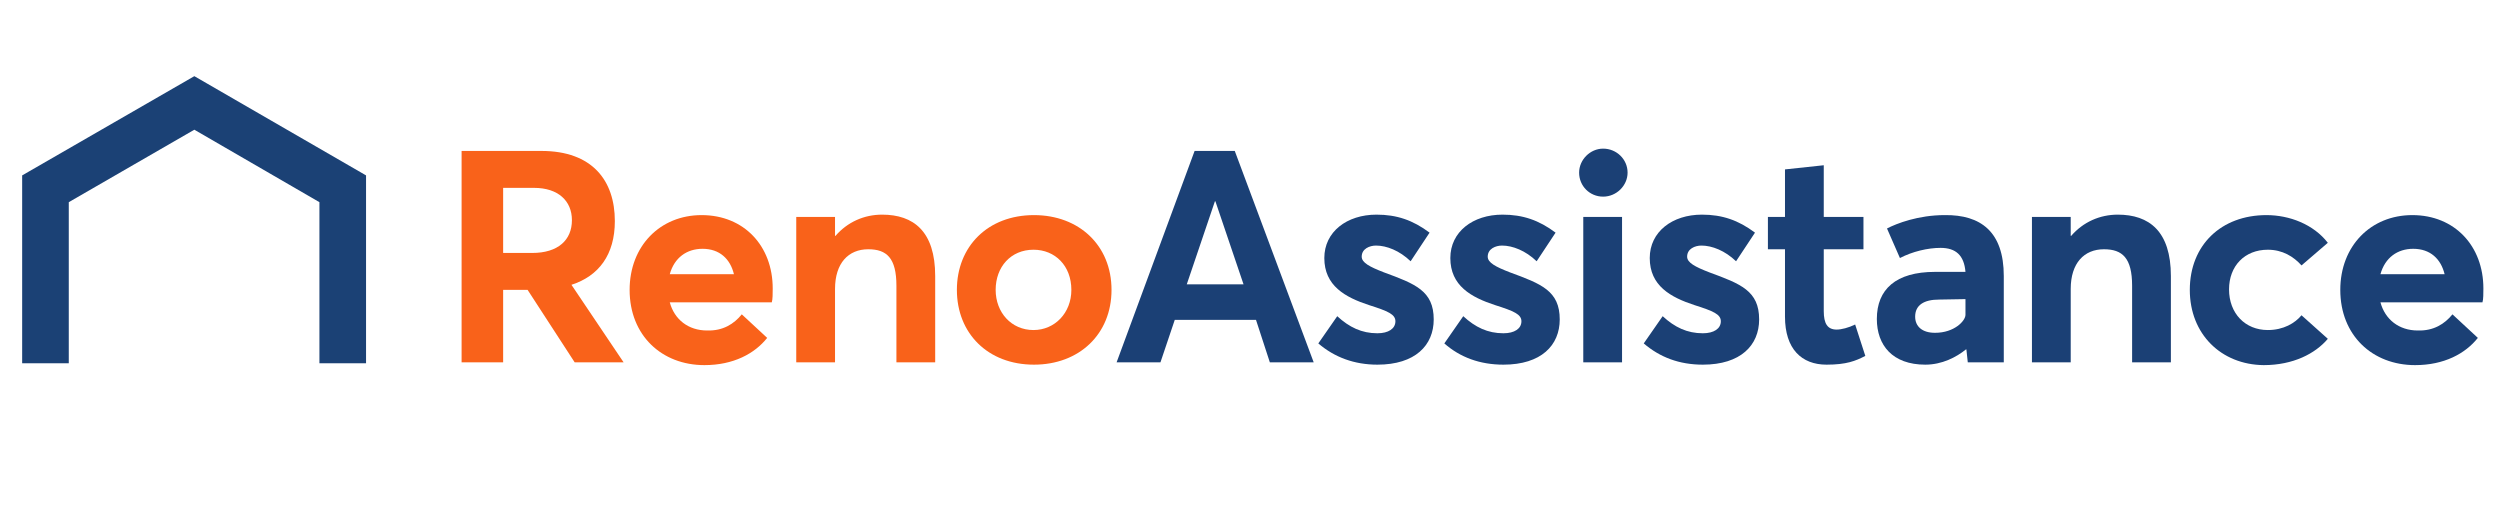 <?xml version="1.0" encoding="utf-8"?>
<!-- Generator: Adobe Illustrator 27.0.1, SVG Export Plug-In . SVG Version: 6.00 Build 0)  -->
<svg version="1.1" xmlns="http://www.w3.org/2000/svg" xmlns:xlink="http://www.w3.org/1999/xlink" x="0px" y="0px"
	 viewBox="0 0 541.6 111.5" style="enable-background:new 0 0 541.6 111.5;" xml:space="preserve">
<style type="text/css">
	.st0{fill:#1B4175;}
	.st1{fill:#F9621A;}
	.st2{fill:#1B4075;}
</style>
<g id="Layer_1">
	<g>
		<polygon class="st0" points="14.9,78.7 14.9,43.8 42.1,28.1 69.2,43.8 69.2,78.7 79.3,78.7 79.3,38 42.1,16.5 4.8,38 4.8,78.7 		
			"/>
	</g>
	<path class="st1" d="M124.5,78.5l-10.2-15.7H109v15.7h-9V32.7h17.3c11,0,15.9,6.4,15.9,15.2c0,7.3-3.5,11.9-9.4,13.8l11.3,16.8
		L124.5,78.5L124.5,78.5z M109,54.8h6.3c5.6,0,8.6-2.8,8.6-7.1c0-4.2-3-7-8.2-7H109V54.8z"/>
	<path class="st1" d="M167.2,65.5h-22.1c1,3.7,4,6.1,8.1,6.1c3.4,0.1,5.8-1.4,7.5-3.5l5.5,5.1c-2.7,3.4-7.3,5.9-13.6,5.9
		c-9.2,0-16.2-6.4-16.2-16.3c0-9.5,6.6-16.2,15.6-16.2c9.2,0,15.4,6.7,15.4,15.9C167.4,63.5,167.4,64.9,167.2,65.5z M145.1,59.4H159
		c-0.8-3.3-3.1-5.5-6.8-5.5C148.8,53.9,146.1,55.8,145.1,59.4z"/>
	<path class="st1" d="M202.6,59.8v18.7h-8.4V61.9c0-6-2.1-7.9-6.1-7.9c-4.3,0-7.2,3-7.2,8.6v15.9h-8.4V47h8.4v4.1h0.1
		c2.6-3,6.2-4.6,10.1-4.6C197.9,46.5,202.6,50.1,202.6,59.8z"/>
	<path class="st1" d="M207.3,62.8c0-9.4,6.7-16.2,16.7-16.2c9.8,0,16.8,6.6,16.8,16.2S233.8,79,224,79C214,79,207.3,72.2,207.3,62.8
		z M232.1,62.8c0-5.2-3.5-8.7-8.2-8.7c-4.9,0-8.2,3.7-8.2,8.7c0,4.9,3.4,8.7,8.2,8.7C228.5,71.5,232.1,67.8,232.1,62.8z"/>
	<path class="st2" d="M272.1,69.3h-17.6l-3.1,9.2h-9.5l16.9-45.8h8.7l17.1,45.8h-9.5L272.1,69.3z M269.4,61.6l-6.1-18h-0.1l-6.1,18
		H269.4z"/>
	<path class="st2" d="M285.6,74.4l4.1-5.9c2.6,2.4,5.3,3.7,8.7,3.7c2.4,0,3.9-1,3.9-2.6c0-1.5-1.6-2.2-5.7-3.5
		c-5.2-1.7-9.7-4.2-9.7-10.2c0-5.7,4.9-9.4,11.3-9.4c4.4,0,7.9,1.2,11.5,3.9l-4.1,6.2c-2.4-2.3-5.2-3.4-7.5-3.4
		c-1.4,0-3.1,0.7-3.1,2.4c0,1.3,1.7,2.2,4.8,3.4c6.8,2.5,10.8,4,10.8,10.2c0,5.6-4,9.8-12.2,9.8C293.4,79,289.1,77.4,285.6,74.4z"/>
	<path class="st2" d="M312.9,74.4l4.1-5.9c2.6,2.4,5.3,3.7,8.7,3.7c2.4,0,3.9-1,3.9-2.6c0-1.5-1.6-2.2-5.7-3.5
		c-5.2-1.7-9.7-4.2-9.7-10.2c0-5.7,4.9-9.4,11.3-9.4c4.4,0,7.9,1.2,11.5,3.9l-4.1,6.2c-2.4-2.3-5.2-3.4-7.5-3.4
		c-1.4,0-3.1,0.7-3.1,2.4c0,1.3,1.7,2.2,4.8,3.4c6.8,2.5,10.8,4,10.8,10.2c0,5.6-4,9.8-12.2,9.8C320.6,79,316.3,77.4,312.9,74.4z"/>
	<path class="st2" d="M342.1,37.4c0-2.8,2.4-5.2,5.2-5.2c2.9,0,5.3,2.3,5.3,5.2c0,2.8-2.4,5.2-5.3,5.2
		C344.4,42.6,342.1,40.3,342.1,37.4z M343,47h8.4v31.5H343V47z"/>
	<path class="st2" d="M356.1,74.4l4.1-5.9c2.6,2.4,5.3,3.7,8.7,3.7c2.4,0,3.9-1,3.9-2.6c0-1.5-1.6-2.2-5.7-3.5
		c-5.2-1.7-9.7-4.2-9.7-10.2c0-5.7,4.9-9.4,11.3-9.4c4.4,0,7.9,1.2,11.5,3.9l-4.1,6.2c-2.4-2.3-5.2-3.4-7.5-3.4
		c-1.4,0-3.1,0.7-3.1,2.4c0,1.3,1.7,2.2,4.8,3.4c6.8,2.5,10.8,4,10.8,10.2c0,5.6-4,9.8-12.2,9.8C363.8,79,359.6,77.4,356.1,74.4z"/>
	<path class="st2" d="M386.7,68.6V54H383v-7h3.7V36.7l8.4-0.9V47h8.6v7h-8.6v13.4c0,2.7,0.8,4,2.8,4c1,0,2.6-0.4,4-1.1l2.2,6.8
		c-2.1,1.1-4.1,1.9-8.4,1.9C390.3,79,386.7,75.6,386.7,68.6z"/>
	<path class="st2" d="M434.1,59.8v18.7h-7.8l-0.3-2.8h-0.1c-2.1,1.7-5.2,3.3-8.8,3.3c-7.1,0-10.5-4.2-10.5-9.9
		c0-6.4,4.1-10.2,12.6-10.2h6.6c-0.3-3.6-2.1-5.2-5.4-5.2c-2.8,0-6.1,0.8-8.8,2.2l-2.8-6.4c2.1-1.1,6.8-2.9,12.5-2.9
		C429.1,46.5,434.1,50.2,434.1,59.8z M425.8,68.2v-3.4l-5.7,0.1c-3.3,0-5.2,1.2-5.2,3.7c0,2.1,1.5,3.5,4.3,3.5
		C423.4,72.1,425.8,69.5,425.8,68.2z"/>
	<path class="st2" d="M470.3,59.8v18.7h-8.4V61.9c0-6-2.1-7.9-6.1-7.9c-4.3,0-7.2,3-7.2,8.6v15.9h-8.4V47h8.4v4.1h0.1
		c2.6-3,6.2-4.6,10.1-4.6C465.6,46.5,470.3,50.1,470.3,59.8z"/>
	<path class="st2" d="M474.4,62.8c0-9.7,6.8-16.2,16.6-16.2c5,0,10.2,2,13.3,6l-5.7,4.9c-1.7-1.9-4.1-3.4-7.3-3.4
		c-5,0-8.4,3.5-8.4,8.6c0,5.2,3.5,8.8,8.4,8.8c3.4,0,5.9-1.5,7.3-3.2l5.7,5.1c-2.7,3.2-7.5,5.7-13.9,5.7
		C481.2,79,474.4,72.4,474.4,62.8z"/>
	<path class="st2" d="M537.8,65.5h-22.1c1,3.7,4,6.1,8.1,6.1c3.4,0.1,5.8-1.4,7.5-3.5l5.5,5.1c-2.7,3.4-7.3,5.9-13.6,5.9
		c-9.2,0-16.2-6.4-16.2-16.3c0-9.5,6.6-16.2,15.6-16.2c9.2,0,15.4,6.7,15.4,15.9C538,63.5,538,64.9,537.8,65.5z M515.7,59.4h13.9
		c-0.8-3.3-3.1-5.5-6.8-5.5C519.4,53.9,516.7,55.8,515.7,59.4z"/>
</g>
<g id="Layer_2">
</g>
</svg>
